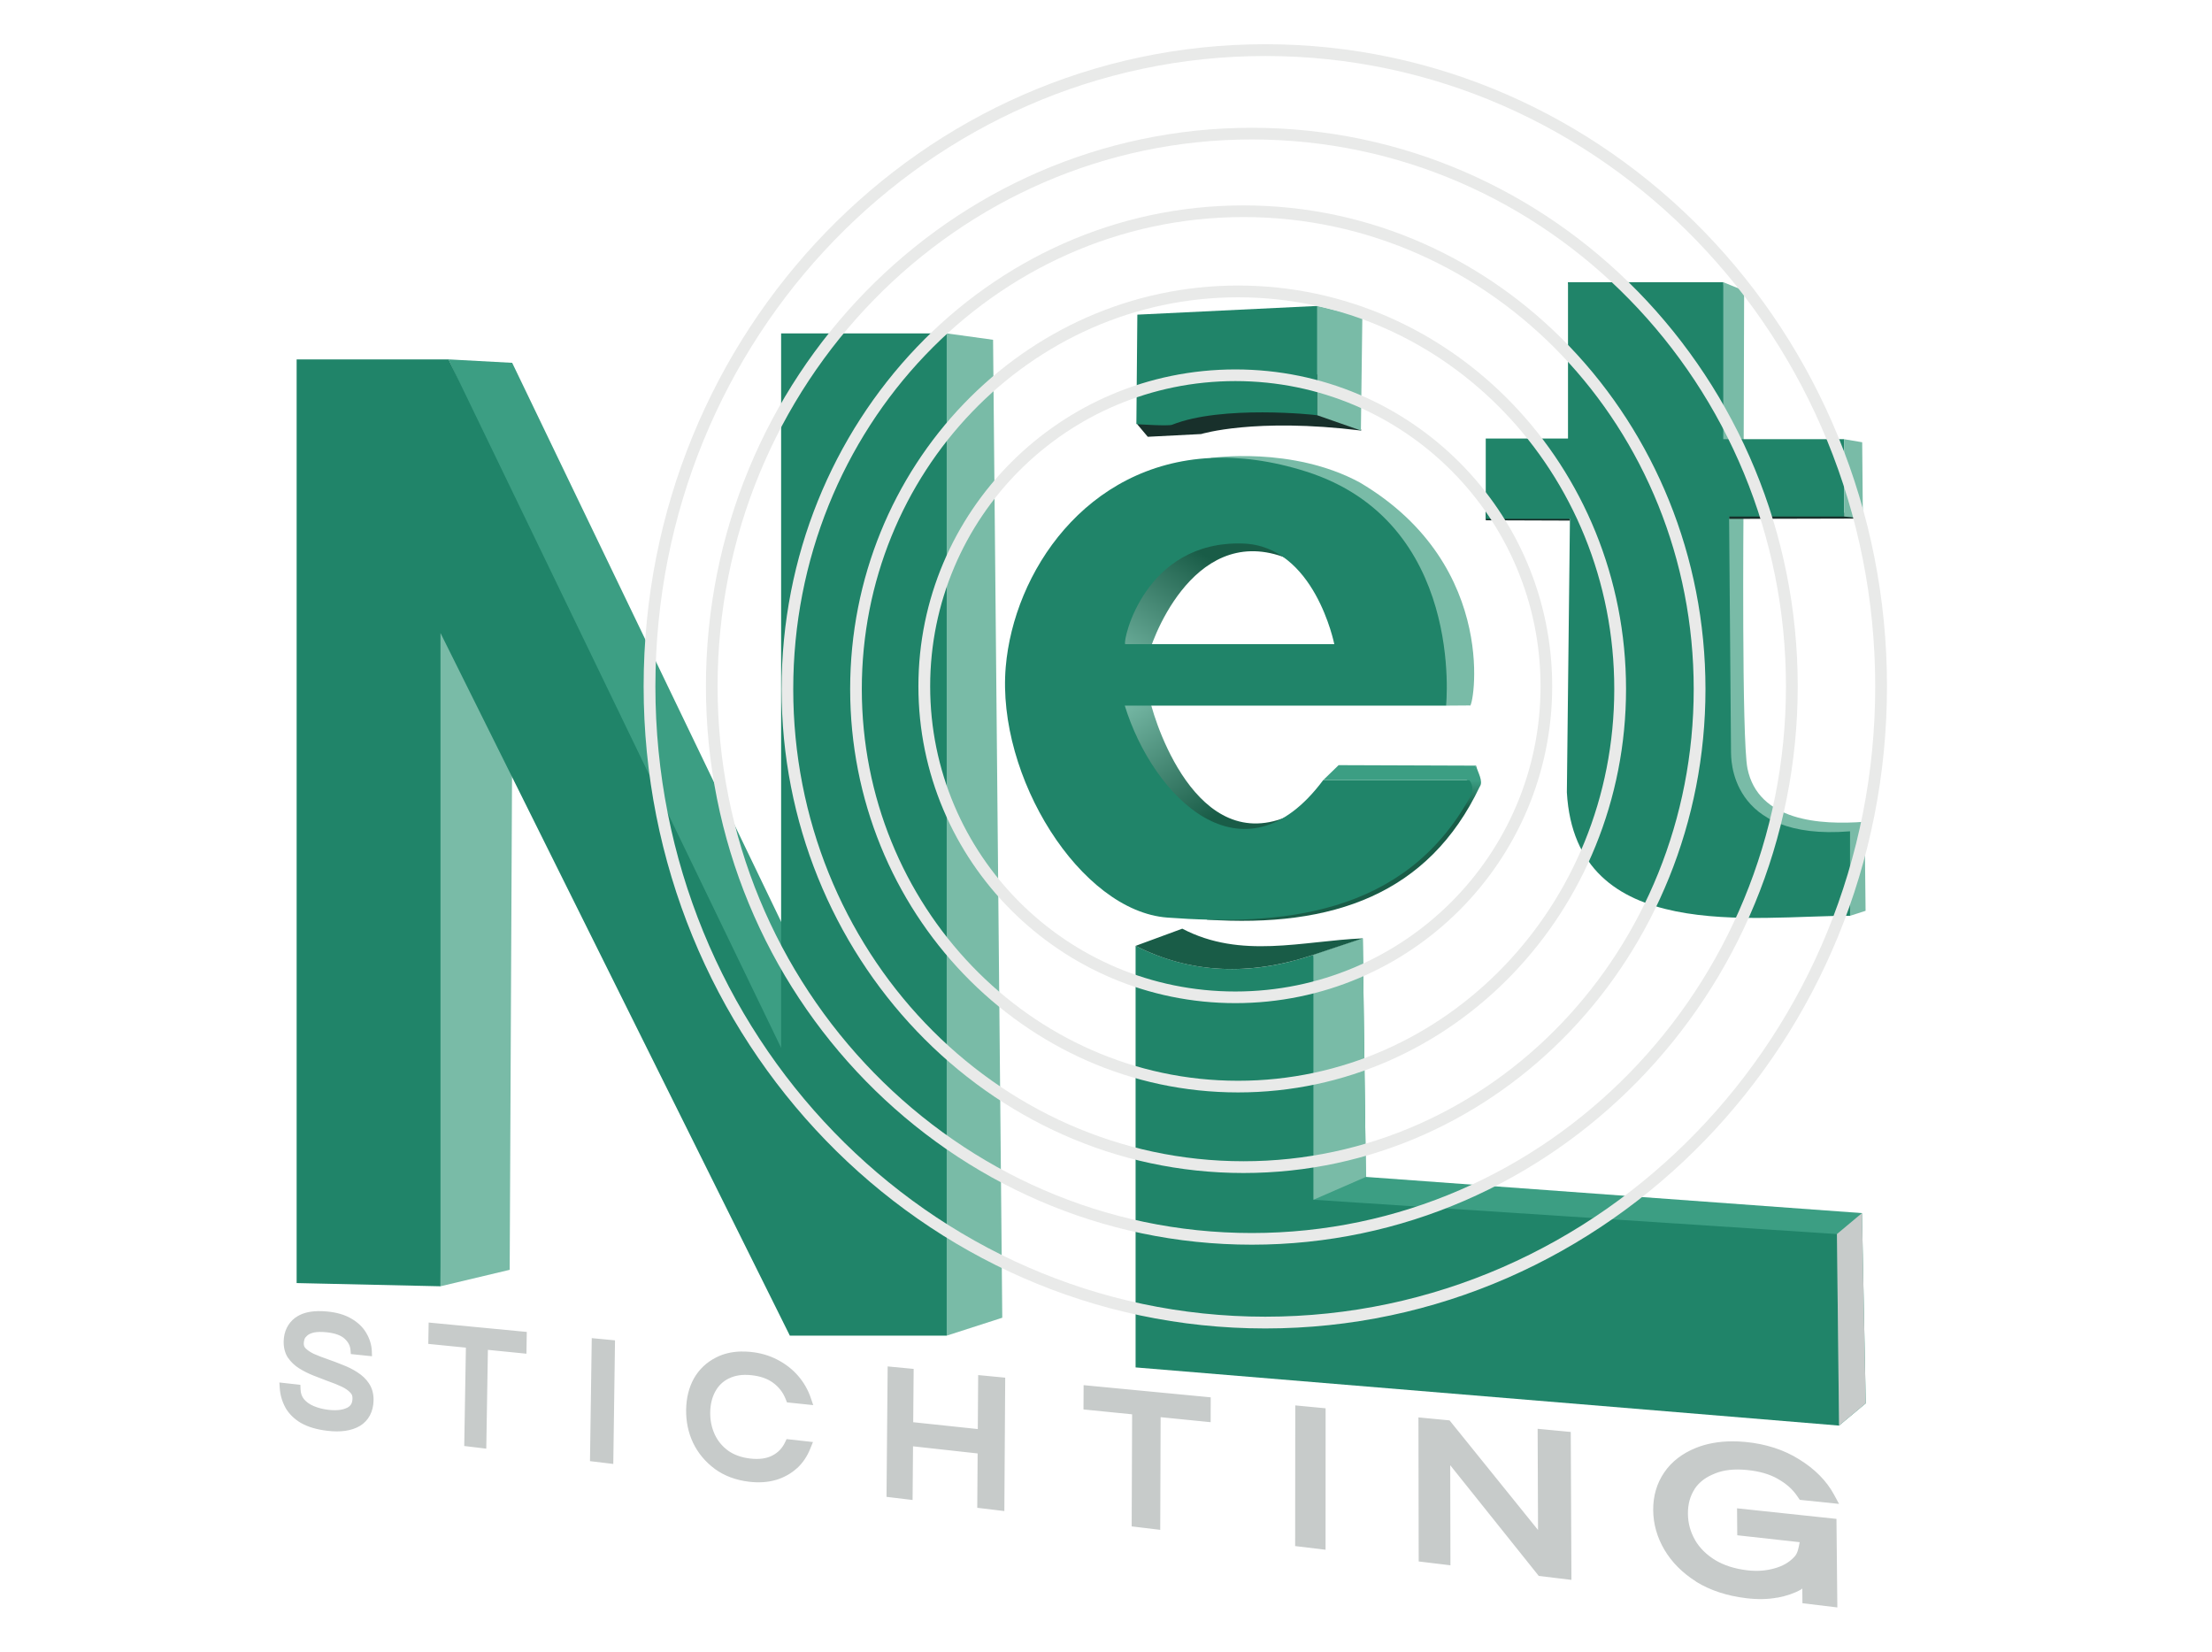 <?xml version="1.0" encoding="UTF-8" standalone="no"?>
<!-- Created with Inkscape (http://www.inkscape.org/) -->

<svg
   width="200mm"
   height="149.333mm"
   viewBox="0 0 200 149.333"
   version="1.1"
   id="svg5"
   sodipodi:docname="logo-1998.svg"
   inkscape:version="1.4.2 (ebf0e940d0, 2025-05-08)"
   xml:space="preserve"
   xmlns:inkscape="http://www.inkscape.org/namespaces/inkscape"
   xmlns:sodipodi="http://sodipodi.sourceforge.net/DTD/sodipodi-0.dtd"
   xmlns:xlink="http://www.w3.org/1999/xlink"
   xmlns="http://www.w3.org/2000/svg"
   xmlns:svg="http://www.w3.org/2000/svg"><sodipodi:namedview
     id="namedview8"
     pagecolor="#ffffff"
     bordercolor="#666666"
     borderopacity="1.0"
     inkscape:pageshadow="2"
     inkscape:pageopacity="0.0"
     inkscape:pagecheckerboard="0"
     inkscape:document-units="mm"
     showgrid="false"
     fit-margin-top="0"
     fit-margin-left="0"
     fit-margin-right="0"
     fit-margin-bottom="0"
     inkscape:zoom="1.4142136"
     inkscape:cx="863.73094"
     inkscape:cy="257.74042"
     inkscape:window-width="1142"
     inkscape:window-height="1390"
     inkscape:window-x="0"
     inkscape:window-y="0"
     inkscape:window-maximized="0"
     inkscape:current-layer="svg5"
     inkscape:showpageshadow="2"
     inkscape:deskcolor="#d1d1d1" /><defs
     id="defs2"><linearGradient
       id="linearGradient55"
       inkscape:collect="always"><stop
         style="stop-color:#78baa7;stop-opacity:1;"
         offset="0"
         id="stop55" /><stop
         style="stop-color:#195c47;stop-opacity:1;"
         offset="1"
         id="stop56" /></linearGradient><linearGradient
       id="linearGradient52"
       inkscape:collect="always"><stop
         style="stop-color:#3c9e83;stop-opacity:1;"
         offset="0"
         id="stop52" /><stop
         style="stop-color:#195c47;stop-opacity:1;"
         offset="1"
         id="stop53" /></linearGradient><linearGradient
       gradientUnits="userSpaceOnUse"
       y2="161.629"
       x2="79.058"
       y1="157.91"
       x1="100.54"
       id="linearGradient884"
       xlink:href="#linearGradient880" /><linearGradient
       id="linearGradient880"><stop
         id="stop876"
         offset="0"
         style="stop-color:#784421;stop-opacity:1;" /><stop
         id="stop878"
         offset="1"
         style="stop-color:#784421;stop-opacity:0;" /></linearGradient><linearGradient
       gradientUnits="userSpaceOnUse"
       y2="187.636"
       x2="162.188"
       y1="188.576"
       x1="188.859"
       id="linearGradient1106"
       xlink:href="#linearGradient880" /><linearGradient
       gradientUnits="userSpaceOnUse"
       y2="208.925"
       x2="-1.883"
       y1="261.788"
       x1="-1.883"
       id="linearGradient1408-6"
       xlink:href="#linearGradient1406" /><linearGradient
       id="linearGradient1406"><stop
         id="stop1402"
         offset="0"
         style="stop-color:#000000;stop-opacity:1;" /><stop
         id="stop1404"
         offset="1"
         style="stop-color:#000000;stop-opacity:0;" /></linearGradient><radialGradient
       gradientUnits="userSpaceOnUse"
       gradientTransform="matrix(1,0,0,1.464,0,-64.581)"
       r="56.134"
       fy="127.046"
       fx="140.49"
       cy="127.046"
       cx="140.49"
       id="radialGradient1608"
       xlink:href="#linearGradient1606" /><linearGradient
       id="linearGradient1606"><stop
         id="stop1602"
         offset="0"
         style="stop-color:#fdbc5c;stop-opacity:1" /><stop
         id="stop1604"
         offset="1"
         style="stop-color:#fdd08c;stop-opacity:0;" /></linearGradient><linearGradient
       gradientUnits="userSpaceOnUse"
       y2="276.31"
       y1="233.23"
       x2="529.53"
       x1="479.79"
       id="d"><stop
         id="stop16254"
         stop-color="#fff"
         offset="0" /><stop
         id="stop16256"
         stop-opacity="0"
         stop-color="#fff"
         offset="1" /></linearGradient><clipPath
       id="c"><path
         id="path16259"
         fill="#009688"
         fill-rule="evenodd"
         d="m 503.51,222.01 c -20.04,0 -36.286,16.246 -36.286,36.286 0,1.925 0.151,3.814 0.44,5.657 1.402,6.762 6.687,9.389 6.687,9.389 1.108,0.908 2.484,1.836 4.073,2.752 l -0.13,-0.004 c 0,0 3.331,18.563 9.444,18.41 4.622,-0.116 8.25,-9.453 14.128,-9.265 5.872,0.188 8.256,9.151 14.1,9.213 3.374,0.036 6.307,-5.744 8.16,-10.528 0.586,-0.12 1.17,-0.25 1.749,-0.392 5.556,5.254 18.398,10.599 23.87,12.412 a 0.533,0.533 0 0 0 0.177,-0.14 c 1.396,-1.82 -7.954,-16.01 -12.983,-23.372 a 36.17,36.17 0 0 0 2.856,-14.132 c 0,-20.04 -16.246,-36.286 -36.286,-36.286 z" /></clipPath><filter
       color-interpolation-filters="sRGB"
       height="1.127"
       width="1.114"
       y="-0.064"
       x="-0.057"
       id="b"><feGaussianBlur
         id="feGaussianBlur16262"
         stdDeviation="7.406" /></filter><filter
       color-interpolation-filters="sRGB"
       height="1.071"
       width="1.073"
       y="-0.036"
       x="-0.036"
       id="a"><feGaussianBlur
         id="feGaussianBlur16265"
         stdDeviation="1.279" /></filter><clipPath
       clipPathUnits="userSpaceOnUse"
       id="clipPath80613"><polygon
         points="101.853,169.921 159.319,136.825 161.938,135.321 161.938,132.309 161.938,66.116 161.938,63.104 159.308,61.6 101.841,28.504 99.234,27.006 96.629,28.504 39.347,61.6 36.911,63.104 36.911,66.116 36.911,132.309 36.911,135.321 39.346,136.825 96.715,169.921 99.273,171.419 "
         id="polygon80615"
         style="fill:#77889b;fill-opacity:1"
         transform="matrix(1.478,0,0,1.478,81.707,-272.071)" /></clipPath><linearGradient
       xlink:href="#linearGradient5562"
       id="linearGradient5384"
       gradientUnits="userSpaceOnUse"
       gradientTransform="translate(70.65,-1055.151)"
       x1="200.597"
       y1="351.411"
       x2="290.087"
       y2="506.188" /><linearGradient
       id="linearGradient5562"><stop
         style="stop-color:#699ad7;stop-opacity:1"
         offset="0"
         id="stop5564" /><stop
         id="stop5566"
         offset="0.243"
         style="stop-color:#7eb1dd;stop-opacity:1" /><stop
         style="stop-color:#7ebae4;stop-opacity:1"
         offset="1"
         id="stop5568" /></linearGradient><linearGradient
       xlink:href="#linearGradient5053"
       id="linearGradient5386"
       gradientUnits="userSpaceOnUse"
       gradientTransform="translate(864.696,-1491.341)"
       x1="-584.199"
       y1="782.336"
       x2="-496.297"
       y2="937.714" /><linearGradient
       id="linearGradient5053"><stop
         style="stop-color:#415e9a;stop-opacity:1"
         offset="0"
         id="stop5055" /><stop
         id="stop5057"
         offset="0.232"
         style="stop-color:#4a6baf;stop-opacity:1" /><stop
         style="stop-color:#5277c3;stop-opacity:1"
         offset="1"
         id="stop5059" /></linearGradient><linearGradient
       xlink:href="#linearGradient1407"
       id="linearGradient1409"
       x1="-171.066"
       y1="270.244"
       x2="-129.897"
       y2="203.396"
       gradientUnits="userSpaceOnUse" /><linearGradient
       id="linearGradient1407"><stop
         style="stop-color:#264d82;stop-opacity:1"
         offset="0"
         id="stop1403" /><stop
         style="stop-color:#56a4d7;stop-opacity:1"
         offset="1"
         id="stop1405" /></linearGradient><clipPath
       clipPathUnits="userSpaceOnUse"
       id="clipPath1"><g
         id="g2-7"
         transform="matrix(2.337,-1.35,1.347,2.333,-35.409,19.942)"><polygon
           points="161.938,66.116 161.938,63.104 159.308,61.6 101.841,28.504 99.234,27.006 96.629,28.504 39.347,61.6 36.911,63.104 36.911,66.116 36.911,132.309 36.911,135.321 39.346,136.825 96.715,169.921 99.273,171.419 101.853,169.921 159.319,136.825 161.938,135.321 161.938,132.309 "
           id="polygon1"
           style="fill:#96c00a;fill-opacity:1"
           transform="matrix(0.351,0,0,0.352,-13.074,-9.386)" /></g></clipPath><clipPath
       clipPathUnits="userSpaceOnUse"
       id="clipPath3"><g
         id="g3"
         transform="matrix(2.337,-1.35,1.347,2.333,-35.409,19.942)"><polygon
           points="161.938,66.116 161.938,63.104 159.308,61.6 101.841,28.504 99.234,27.006 96.629,28.504 39.347,61.6 36.911,63.104 36.911,66.116 36.911,132.309 36.911,135.321 39.346,136.825 96.715,169.921 99.273,171.419 101.853,169.921 159.319,136.825 161.938,135.321 161.938,132.309 "
           id="polygon2"
           style="fill:#96c00a;fill-opacity:1"
           transform="matrix(0.351,0,0,0.352,-13.074,-9.386)" /></g></clipPath><clipPath
       clipPathUnits="userSpaceOnUse"
       id="clipPath16464"><polygon
         points="159.319,136.825 161.938,135.321 161.938,132.309 161.938,66.116 161.938,63.104 159.308,61.6 101.841,28.504 99.234,27.006 96.629,28.504 39.347,61.6 36.911,63.104 36.911,66.116 36.911,132.309 36.911,135.321 39.346,136.825 96.715,169.921 99.273,171.419 101.853,169.921 "
         id="polygon16464"
         style="opacity:0.495;fill:#96c00a;fill-opacity:1"
         transform="matrix(0.752,-0.434,0.434,0.752,-58.13,11.02)" /></clipPath><clipPath
       clipPathUnits="userSpaceOnUse"
       id="clipPath16410"><polygon
         points="36.911,63.104 36.911,66.116 36.911,132.309 36.911,135.321 39.346,136.825 96.715,169.921 99.273,171.419 101.853,169.921 159.319,136.825 161.938,135.321 161.938,132.309 161.938,66.116 161.938,63.104 159.308,61.6 101.841,28.504 99.234,27.006 96.629,28.504 39.347,61.6 "
         id="polygon16410"
         style="opacity:0.419;fill:#96c00a;fill-opacity:1"
         transform="matrix(0.821,-0.474,0.474,0.821,-67.79,9.438)" /></clipPath><linearGradient
       inkscape:collect="always"
       xlink:href="#linearGradient52"
       id="linearGradient53"
       x1="27.062"
       y1="15.09"
       x2="27.071"
       y2="15.553"
       gradientUnits="userSpaceOnUse"
       gradientTransform="scale(5.039)" /><linearGradient
       inkscape:collect="always"
       xlink:href="#linearGradient55"
       id="linearGradient56"
       x1="21.098"
       y1="13.7"
       x2="22.481"
       y2="15.765"
       gradientUnits="userSpaceOnUse"
       gradientTransform="scale(5.039)" /><linearGradient
       inkscape:collect="always"
       xlink:href="#linearGradient55"
       id="linearGradient57"
       gradientUnits="userSpaceOnUse"
       x1="21.098"
       y1="13.7"
       x2="22.481"
       y2="15.765"
       gradientTransform="matrix(5.039,0,0,-5.039,-0.159,136.188)" /></defs><script
     id="g1023"
     transform="matrix(0.265,0,0,0.265,49.822,-1.721)"
     style="fill:#96c00a;fill-opacity:1"><path
       id="polygon4013"
       style="fill:#96c00a;fill-opacity:1;stroke-width:1.32497"
       d="m 69.949472,6.4820816 -3.45118,1.98438 -75.8964796,43.8515594 -3.2285204,1.99219 v 3.99023 87.705079 3.99024 l 3.2265704,1.99218 76.0136696,43.85157 3.38867,1.98632 3.41797,-1.98632 76.140618,-43.85157 3.47071,-1.99218 v -3.99024 -87.705079 -3.99023 L 149.54712,52.318021 73.404542,8.4664616 Z m -0.02735,4.4843794 78.835938,45.5957 v 91.183599 l -78.835938,45.5957 -78.1757796,-45.21289 -0.66016,-0.38281 V 56.562161 Z m 0,3.06055 -76.1855396,44.06054 V 146.21646 L 69.922122,190.28091 146.10767,146.21646 V 58.087551 Z" /></script><script
     id="mesh_polyfill" /><rect
     style="fill:#ffffff;fill-opacity:1;fill-rule:evenodd;stroke:none;stroke-width:1.008;stroke-linecap:round;stroke-linejoin:bevel;stroke-dasharray:none;stroke-opacity:1"
     id="rect60"
     width="200"
     height="149.333"
     x="0"
     y="0" /><g
     id="g44"
     transform="matrix(0.141,0,0,-0.141,569.581,-416.927)" /><path
     style="fill:#000000;stroke-width:1.6"
     id="path12-3"
     d="" /><g
     id="g8"
     transform="matrix(1.05,0,0,1.05,-9.603,-9.265)"
     style="stroke-width:0.952"><path
       style="fill:url(#linearGradient57);stroke:none;stroke-width:1.27px;stroke-linecap:butt;stroke-linejoin:miter;stroke-opacity:1"
       d="m 107.996,65.441 c 0.111,-0.978 3.715,-11.482 11.616,-8.679 3.211,1.139 -0.403,-2.894 2.065,-0.132 0.694,0.777 1.331,0.968 1.571,1.271 0.024,0.03 0.725,0.364 1.426,0.537 l -2.667,-3.104 -12.667,-0.75 -4.752,11.115 z"
       id="path56"
       sodipodi:nodetypes="csssccccc" /><path
       id="path50"
       style="fill:url(#linearGradient53);fill-opacity:1;stroke:none;stroke-width:1.27px;stroke-linecap:butt;stroke-linejoin:miter;stroke-opacity:1"
       d="M 136.25,74.75 135.458,76 113.055,88.008 c 10.887,0.724 19.115,-2.206 23.51,-11.445 0.339,-0.459 -0.174,-1.239 -0.315,-1.812 z" /><path
       style="fill:#3c9e83;fill-opacity:1;stroke:none;stroke-width:1.27px;stroke-linecap:butt;stroke-linejoin:miter;stroke-opacity:1"
       d="m 47.77,39.77 5.48,0.295 27.165,56.451 -5.127,3.889 z"
       id="path14" /><path
       style="fill:#79bba7;fill-opacity:1;stroke:none;stroke-width:1.27px;stroke-linecap:butt;stroke-linejoin:miter;stroke-opacity:1"
       d="m 90.668,37.531 3.992,0.55 0.792,84.208 -4.784,1.542 z"
       id="path13" /><path
       style="fill:#79bba7;fill-opacity:1;stroke:none;stroke-width:1.27px;stroke-linecap:butt;stroke-linejoin:miter;stroke-opacity:1"
       d="m 47.077,119.58 5.958,-1.417 0.274,-57.652 -8.132,-0.236 z"
       id="path11" /><path
       style="fill:#208469;fill-opacity:1;stroke:none;stroke-width:1.27px;stroke-linecap:butt;stroke-linejoin:miter;stroke-opacity:1"
       d="M 34.689,118.848 V 39.77 H 47.77 L 76.408,99.049 V 37.531 H 90.668 V 123.83 H 77.16 L 47.077,63.33 v 56.25 l -12.388,-0.276 z"
       id="path6" /><path
       style="fill:#3c9e83;fill-opacity:1;stroke:none;stroke-width:1.27px;stroke-linecap:butt;stroke-linejoin:miter;stroke-opacity:1"
       d="m 122.252,91.035 4.243,-1.414 0.27,20.543 42.717,3.116 0.324,16.381 -2.298,1.915 -48.673,-16.499 z"
       id="path16" /><path
       style="fill:#208469;fill-opacity:1;stroke:none;stroke-width:1.27px;stroke-linecap:butt;stroke-linejoin:miter;stroke-opacity:1"
       d="M 106.932,90.269 V 126.567 l 60.575,5.009 -0.182,-16.492 -45.073,-2.953 V 91.035 c -5.5,1.866 -10.607,1.611 -15.321,-0.766 z"
       id="path15"
       sodipodi:nodetypes="ccccccc" /><path
       style="fill:#79bba7;fill-opacity:1;stroke:none;stroke-width:1.27px;stroke-linecap:butt;stroke-linejoin:miter;stroke-opacity:1"
       d="m 122.252,112.13 4.512,-1.967 -0.27,-20.543 -4.243,1.414 z"
       id="path2" /><path
       style="fill:#195c47;fill-opacity:1;stroke:none;stroke-width:1.27px;stroke-linecap:butt;stroke-linejoin:miter;stroke-opacity:1"
       d="m 106.932,90.269 4.02,-1.48 c 5.062,2.647 10.337,1.058 15.543,0.832 l -4.243,1.414 c -5.532,1.864 -10.639,1.609 -15.321,-0.766 z"
       id="path17"
       sodipodi:nodetypes="ccccc" /><path
       style="fill:#18302b;fill-opacity:1;stroke:none;stroke-width:1.27px;stroke-linecap:butt;stroke-linejoin:miter;stroke-opacity:1"
       d="m 107.073,45.354 0.908,1.08 4.596,-0.236 c 0,0 4.59,-1.429 13.756,-0.302 0.241,0.03 -1.331,-2.176 -1.402,-2.379 -0.833,-2.385 -2.446,-2.459 -2.446,-2.459 l -12.294,2.665 z"
       id="path20"
       sodipodi:nodetypes="cccssccc" /><path
       style="fill:#208469;fill-opacity:1;stroke:none;stroke-width:1.27px;stroke-linecap:butt;stroke-linejoin:miter;stroke-opacity:1"
       d="m 107,45.25 0.083,-9.333 15.5,-0.75 v 9.417 c -0.172,-0.051 -8.228,-0.895 -12.5,0.812 -0.346,0.138 -2.863,-0.044 -3.01,-0.042 C 106.96,45.356 107,45.25 107,45.25 Z"
       id="path18"
       sodipodi:nodetypes="ccccsscc" /><path
       style="fill:#79bba7;fill-opacity:1;stroke:none;stroke-width:1.27px;stroke-linecap:butt;stroke-linejoin:miter;stroke-opacity:1"
       d="m 122.583,44.583 3.75,1.312 0.125,-9.792 -3.875,-0.938 z"
       id="path19" /><path
       style="fill:#79bba7;fill-opacity:1;stroke:none;stroke-width:1.27px;stroke-linecap:butt;stroke-linejoin:miter;stroke-opacity:1"
       d="m 168.453,87.681 1.339,-0.431 -0.083,-7.667 c -3.836,0.294 -9.162,-0.051 -10.088,-4.587 -0.509,-2.49 -0.341,-22.346 -0.341,-22.346 l -4.363,0.029 2.328,31.614 z"
       id="path30"
       sodipodi:nodetypes="cccscccc" /><path
       style="fill:#79bba7;fill-opacity:1;stroke:none;stroke-width:1.27px;stroke-linecap:butt;stroke-linejoin:miter;stroke-opacity:1"
       d="m 157.537,33.125 1.797,0.728 -0.056,18.797 -4.128,-3.447 z"
       id="path31" /><path
       style="fill:#18302b;fill-opacity:1;stroke:none;stroke-width:1.27px;stroke-linecap:butt;stroke-linejoin:miter;stroke-opacity:1"
       d="m 169.558,53.475 -11.518,0.029 -0.017,-0.846 8.331,-0.179 z"
       id="path33"
       sodipodi:nodetypes="ccccc" /><path
       style="fill:#18302b;fill-opacity:1;stroke:none;stroke-width:1.27px;stroke-linecap:butt;stroke-linejoin:miter;stroke-opacity:1"
       d="m 144.332,53.65 -7.243,-0.025 -0.005,-0.125 -1.6e-4,-0.851 4.106,-0.158 3.144,1.009 z"
       id="path34"
       sodipodi:nodetypes="ccccccc" /><path
       style="fill:#208469;fill-opacity:1;stroke:none;stroke-width:1.27px;stroke-linecap:butt;stroke-linejoin:miter;stroke-opacity:1"
       d="m 144.167,33.333 v 13.25 h -7.083 v 6.917 h 7.25 l -0.265,23.553 c 0.754,13.17 16.109,10.596 24.384,10.628 v -7.277 c -10.582,0.873 -10.219,-6.534 -10.248,-6.788 l -0.167,-20.318 h 9.899 V 46.64 H 157.537 V 33.125 h -13.381 z"
       id="path29"
       sodipodi:nodetypes="cccccccccccccccc" /><path
       style="fill:#79bba7;fill-opacity:1;stroke:none;stroke-width:1.27px;stroke-linecap:butt;stroke-linejoin:miter;stroke-opacity:1"
       d="m 167.938,46.64 1.562,0.265 0.059,6.57 -1.62,-0.177 z"
       id="path32" /><path
       style="fill:#79bba7;fill-opacity:1;stroke:none;stroke-width:1.27px;stroke-linecap:butt;stroke-linejoin:miter;stroke-opacity:1"
       d="m 133.667,69.583 2.044,-0.015 c 0.222,0.653 2.823,-11.931 -9.461,-19.193 -5.833,-3.167 -12.849,-2.114 -12.849,-2.114 z"
       id="path48"
       sodipodi:nodetypes="ccccc" /><path
       style="fill:url(#linearGradient56);stroke:none;stroke-width:1.27px;stroke-linecap:butt;stroke-linejoin:miter;stroke-opacity:1"
       d="m 108.114,68.83 c 0.111,0.978 3.523,13.288 11.424,10.485 3.211,-1.139 -0.169,3.004 2.299,0.242 0.694,-0.777 1.331,-0.968 1.571,-1.271 0.024,-0.03 0.725,-0.364 1.426,-0.537 L 122.167,80.854 109.5,81.604 105.123,69.031 Z"
       id="path52"
       sodipodi:nodetypes="csssccccc" /><path
       id="path47"
       style="fill:#208469;fill-opacity:1;stroke:none;stroke-width:1.27px;stroke-linecap:butt;stroke-linejoin:miter;stroke-opacity:1"
       d="M 113.401,48.26 C 102.626,48.794 96.446,58.113 95.75,66.25 94.943,75.685 102.176,87.278 109.667,87.833 119.257,88.545 130.071,87.766 135.75,77.417 136.207,76.584 135.667,76 135.667,76 h -12.583 c -6.905,9.26 -14.663,1.452 -17.083,-6.417 h 27.667 c 0,0 1.65,-15.834 -12.083,-20.167 -2.965,-0.935 -5.696,-1.279 -8.182,-1.156 z m 2.766,7.365 c 6.195,0.19 7.875,8.667 7.875,8.667 h -18 l -0.003,-0.003 -0.003,-0.003 -0.003,-0.003 c -0.209,-0.366 1.702,-8.918 10.133,-8.659 z"
       sodipodi:nodetypes="ssssccccssscccccs" /><path
       style="fill:#3c9e83;fill-opacity:1;stroke:none;stroke-width:1.27px;stroke-linecap:butt;stroke-linejoin:miter;stroke-opacity:1"
       d="m 123.083,76 1.333,-1.292 11.833,0.042 -0.583,1.25 z"
       id="path49" /><path
       style="baseline-shift:baseline;display:inline;overflow:visible;vector-effect:none;fill:#e9eae9;fill-opacity:1;fill-rule:evenodd;stroke-width:4.799;stroke-linecap:round;stroke-linejoin:bevel;enable-background:accumulate;stop-color:#000000"
       d="m 115.523,40.634 c -15.064,0 -27.293,12.219 -27.293,27.283 0,15.064 12.229,27.283 27.293,27.283 15.064,0 27.283,-12.219 27.283,-27.283 0,-15.064 -12.219,-27.283 -27.283,-27.283 z m 0,1.004 c 14.519,0 26.28,11.76 26.28,26.28 0,14.519 -11.76,26.28 -26.28,26.28 -14.519,0 -26.28,-11.76 -26.28,-26.28 0,-14.519 11.76,-26.28 26.28,-26.28 z"
       id="path57" /><path
       style="baseline-shift:baseline;display:inline;overflow:visible;vector-effect:none;fill:#e9eae9;fill-opacity:1;fill-rule:evenodd;stroke-width:4.799;stroke-linecap:round;stroke-linejoin:bevel;enable-background:accumulate;stop-color:#000000"
       d="m 115.759,33.41 c -18.454,0 -33.406,15.575 -33.406,34.744 0,19.169 14.951,34.734 33.406,34.734 18.454,0 33.406,-15.565 33.406,-34.734 0,-19.169 -14.951,-34.744 -33.406,-34.744 z m 0,1.014 c 17.887,0 32.392,15.085 32.392,33.73 0,18.646 -14.504,33.73 -32.392,33.73 -17.887,0 -32.402,-15.084 -32.402,-33.73 0,-18.646 14.514,-33.73 32.402,-33.73 z"
       id="circle57" /><path
       style="baseline-shift:baseline;display:inline;overflow:visible;vector-effect:none;fill:#e9eae9;fill-opacity:1;fill-rule:evenodd;stroke-width:4.799;stroke-linecap:round;stroke-linejoin:bevel;enable-background:accumulate;stop-color:#000000"
       d="m 116.222,26.51 c -21.977,0 -39.774,18.665 -39.774,41.654 0,22.989 17.797,41.663 39.774,41.663 21.977,0 39.783,-18.675 39.783,-41.663 0,-22.989 -17.807,-41.654 -39.783,-41.654 z m 0,1.004 c 21.406,0 38.77,18.181 38.77,40.65 0,22.469 -17.364,40.65 -38.77,40.65 -21.406,0 -38.77,-18.181 -38.77,-40.65 0,-22.469 17.364,-40.65 38.77,-40.65 z"
       id="circle58" /><path
       style="baseline-shift:baseline;display:inline;overflow:visible;vector-effect:none;fill:#e9eae9;fill-opacity:1;fill-rule:evenodd;stroke-width:4.799;stroke-linecap:round;stroke-linejoin:bevel;enable-background:accumulate;stop-color:#000000"
       d="m 116.941,19.827 c -25.962,0 -47.008,21.545 -47.008,48.091 0,26.546 21.046,48.081 47.008,48.081 25.962,0 47.008,-21.535 47.008,-48.081 0,-26.546 -21.046,-48.091 -47.008,-48.091 z m 0,1.004 c 25.405,0 45.994,21.073 45.994,47.087 0,26.014 -20.589,47.077 -45.994,47.077 -25.405,0 -46.004,-21.063 -46.004,-47.077 0,-26.014 20.599,-47.087 46.004,-47.087 z"
       id="circle59" /><path
       style="baseline-shift:baseline;display:inline;overflow:visible;vector-effect:none;fill:#e9eae9;fill-opacity:1;fill-rule:evenodd;stroke-width:4.799;stroke-linecap:round;stroke-linejoin:bevel;enable-background:accumulate;stop-color:#000000"
       d="m 118.102,12.632 c -29.567,0 -53.533,24.775 -53.533,55.295 0,30.52 23.967,55.285 53.533,55.285 29.567,0 53.533,-24.766 53.533,-55.285 0,-30.52 -23.967,-55.295 -53.533,-55.295 z m 0,1.014 c 29.004,0 52.52,24.289 52.52,54.281 0,29.993 -23.516,54.272 -52.52,54.272 -29.004,0 -52.52,-24.279 -52.52,-54.272 0,-29.993 23.516,-54.281 52.52,-54.281 z"
       id="circle60" /><path
       id="path1"
       style="fill:#c7cbca;fill-opacity:1;stroke:none;stroke-width:1.27px;stroke-linecap:butt;stroke-linejoin:miter;stroke-opacity:1"
       d="m 169.481,113.279 -2.156,1.804 0.182,16.492 2.298,-1.915 z m -132.998,8.443 c -0.774,0.02 -1.414,0.2 -1.908,0.566 l -0.008,-10e-4 c -0.63,0.475 -0.977,1.187 -0.994,2.033 -0.011,0.516 0.101,1 0.36,1.401 l 0.008,0.009 0.007,0.009 c 0.249,0.362 0.571,0.665 0.961,0.915 l 0.008,0.001 c 0.38,0.238 0.791,0.444 1.234,0.618 0.433,0.169 0.865,0.339 1.291,0.498 l 0.008,10e-4 c 0.413,0.145 0.789,0.295 1.128,0.457 0.327,0.154 0.566,0.331 0.726,0.504 l 0.007,0.01 c 0.139,0.139 0.191,0.265 0.187,0.494 -0.008,0.419 -0.141,0.64 -0.479,0.817 h -5.17e-4 -0.001 l -0.005,-0.001 h -5.17e-4 -5.16e-4 -5.17e-4 c -0.357,0.175 -0.879,0.248 -1.579,0.167 -0.474,-0.055 -0.897,-0.165 -1.28,-0.327 -0.363,-0.157 -0.63,-0.353 -0.828,-0.589 -0.181,-0.224 -0.283,-0.483 -0.298,-0.848 l -0.015,-0.389 -1.807,-0.202 0.029,0.444 c 0.036,0.607 0.197,1.18 0.483,1.703 v 0.008 c 0.306,0.543 0.767,0.991 1.351,1.336 l 0.008,0.001 c 0.601,0.344 1.347,0.558 2.251,0.667 1.141,0.138 2.096,0.009 2.825,-0.426 0.737,-0.453 1.145,-1.229 1.163,-2.198 0.01,-0.537 -0.119,-1.047 -0.4,-1.461 -0.249,-0.377 -0.585,-0.695 -0.99,-0.947 l -0.008,-0.009 c -0.38,-0.249 -0.803,-0.456 -1.257,-0.631 -0.434,-0.178 -0.872,-0.345 -1.314,-0.496 -0.421,-0.144 -0.798,-0.292 -1.144,-0.443 l -0.008,-10e-4 c -0.309,-0.147 -0.543,-0.309 -0.714,-0.47 -0.132,-0.138 -0.18,-0.247 -0.176,-0.453 0.002,-0.106 0.025,-0.23 0.069,-0.363 v -10e-4 h 5.17e-4 c 1.3e-5,-2.5e-4 1.2e-5,-0.001 0,-0.002 -1.38e-4,-10e-4 -6.53e-4,-0.004 -5.17e-4,-0.005 v -5.2e-4 c 0.04,-0.098 0.116,-0.192 0.237,-0.297 0.111,-0.098 0.295,-0.196 0.567,-0.258 0.254,-0.057 0.619,-0.068 1.09,-0.021 0.758,0.076 1.268,0.285 1.553,0.553 0.321,0.295 0.471,0.592 0.506,0.954 l 0.032,0.369 1.822,0.189 -0.015,-0.443 c -0.021,-0.54 -0.189,-1.072 -0.476,-1.557 -0.291,-0.506 -0.729,-0.919 -1.288,-1.241 -0.576,-0.342 -1.276,-0.536 -2.098,-0.614 l -5.17e-4,5.2e-4 c -0.288,-0.028 -0.56,-0.039 -0.818,-0.032 z m 9.576,0.981 -0.033,1.839 3.238,0.323 -0.143,8.469 1.898,0.228 0.14,-8.507 3.319,0.332 0.029,-1.876 z m 14.043,1.343 -0.153,10.591 2.007,0.242 0.149,-10.642 z m 12.841,1.152 c -0.787,0.02 -1.502,0.189 -2.129,0.51 -0.822,0.412 -1.473,1.026 -1.921,1.819 -0.435,0.789 -0.651,1.697 -0.664,2.694 -0.013,0.999 0.181,1.951 0.595,2.834 0.428,0.889 1.056,1.642 1.865,2.242 l 0.01,0.01 c 0.827,0.602 1.813,0.966 2.927,1.101 0.848,0.102 1.629,0.055 2.337,-0.153 l 0.01,0.001 c 0.699,-0.216 1.305,-0.557 1.807,-1.016 l 0.009,0.001 c 0.499,-0.467 0.874,-1.034 1.128,-1.675 l 0.233,-0.574 -2.271,-0.252 -0.125,0.261 c -0.24,0.519 -0.598,0.894 -1.103,1.155 -0.486,0.253 -1.112,0.351 -1.911,0.258 -0.775,-0.09 -1.399,-0.325 -1.91,-0.689 -0.508,-0.379 -0.882,-0.836 -1.141,-1.395 -0.264,-0.58 -0.394,-1.2 -0.386,-1.884 0.009,-0.695 0.155,-1.286 0.43,-1.794 0.273,-0.504 0.652,-0.878 1.17,-1.134 h 0.01 c 0.518,-0.26 1.138,-0.36 1.91,-0.283 0.798,0.08 1.419,0.304 1.898,0.658 0.497,0.369 0.846,0.819 1.074,1.388 l 0.118,0.297 2.26,0.236 -0.21,-0.62 c -0.24,-0.703 -0.608,-1.348 -1.099,-1.911 -0.488,-0.562 -1.09,-1.028 -1.778,-1.381 -0.702,-0.369 -1.484,-0.592 -2.332,-0.673 l -0.002,-10e-4 c -0.277,-0.026 -0.548,-0.036 -0.81,-0.029 z m 12.64,1.284 -0.099,11.231 2.245,0.27 0.038,-4.622 5.564,0.614 -0.033,4.68 2.333,0.281 0.074,-11.486 -2.328,-0.223 -0.033,4.648 -5.561,-0.589 0.038,-4.59 z m 16.873,1.613 -0.01,2.091 4.188,0.42 -0.039,9.65 2.459,0.297 0.034,-9.701 4.307,0.431 0.006,-2.14 z m 18.226,1.743 -0.01,12.113 2.619,0.316 0.004,-12.18 z m 10.607,1.034 0.021,12.404 2.734,0.33 -0.019,-8.618 7.626,9.534 2.812,0.339 -0.058,-12.736 -2.852,-0.272 0.034,8.714 -7.618,-9.439 z m 26.988,2.06 c -1.135,0.007 -2.172,0.194 -3.084,0.561 -1.182,0.474 -2.109,1.186 -2.745,2.124 -0.635,0.936 -0.953,2.021 -0.945,3.223 0.007,1.2 0.331,2.349 0.963,3.423 0.635,1.08 1.557,2.003 2.734,2.747 v 0.011 c 1.218,0.748 2.668,1.219 4.302,1.416 0.984,0.119 1.883,0.103 2.681,-0.05 v 0.011 c 0.783,-0.146 1.464,-0.378 2.039,-0.699 l 0.013,-0.01 c 0.043,-0.025 0.066,-0.057 0.107,-0.084 l 0.012,1.267 3.006,0.362 -0.076,-7.624 -8.561,-0.91 0.019,2.321 5.374,0.595 c -0.089,0.465 -0.153,0.944 -0.46,1.265 -0.44,0.475 -1.01,0.802 -1.736,0.998 -0.72,0.199 -1.473,0.256 -2.291,0.161 -1.119,-0.13 -2.031,-0.428 -2.793,-0.885 -0.762,-0.473 -1.325,-1.031 -1.727,-1.715 l -10e-4,-0.01 c -0.403,-0.702 -0.609,-1.45 -0.614,-2.265 -0.006,-0.83 0.192,-1.534 0.583,-2.134 l -0.001,-0.011 c 0.406,-0.595 0.976,-1.019 1.743,-1.315 l 0.013,-0.009 c 0.754,-0.302 1.653,-0.405 2.766,-0.294 1.066,0.106 1.922,0.36 2.616,0.75 l 0.013,0.013 c 0.736,0.408 1.281,0.896 1.692,1.505 l 0.205,0.299 3.382,0.351 -0.444,-0.82 c -0.64,-1.175 -1.647,-2.187 -2.969,-3.004 -1.329,-0.841 -2.904,-1.344 -4.647,-1.51 l -0.002,-5.1e-4 c -0.4,-0.038 -0.789,-0.056 -1.168,-0.054 z" /></g></svg>
